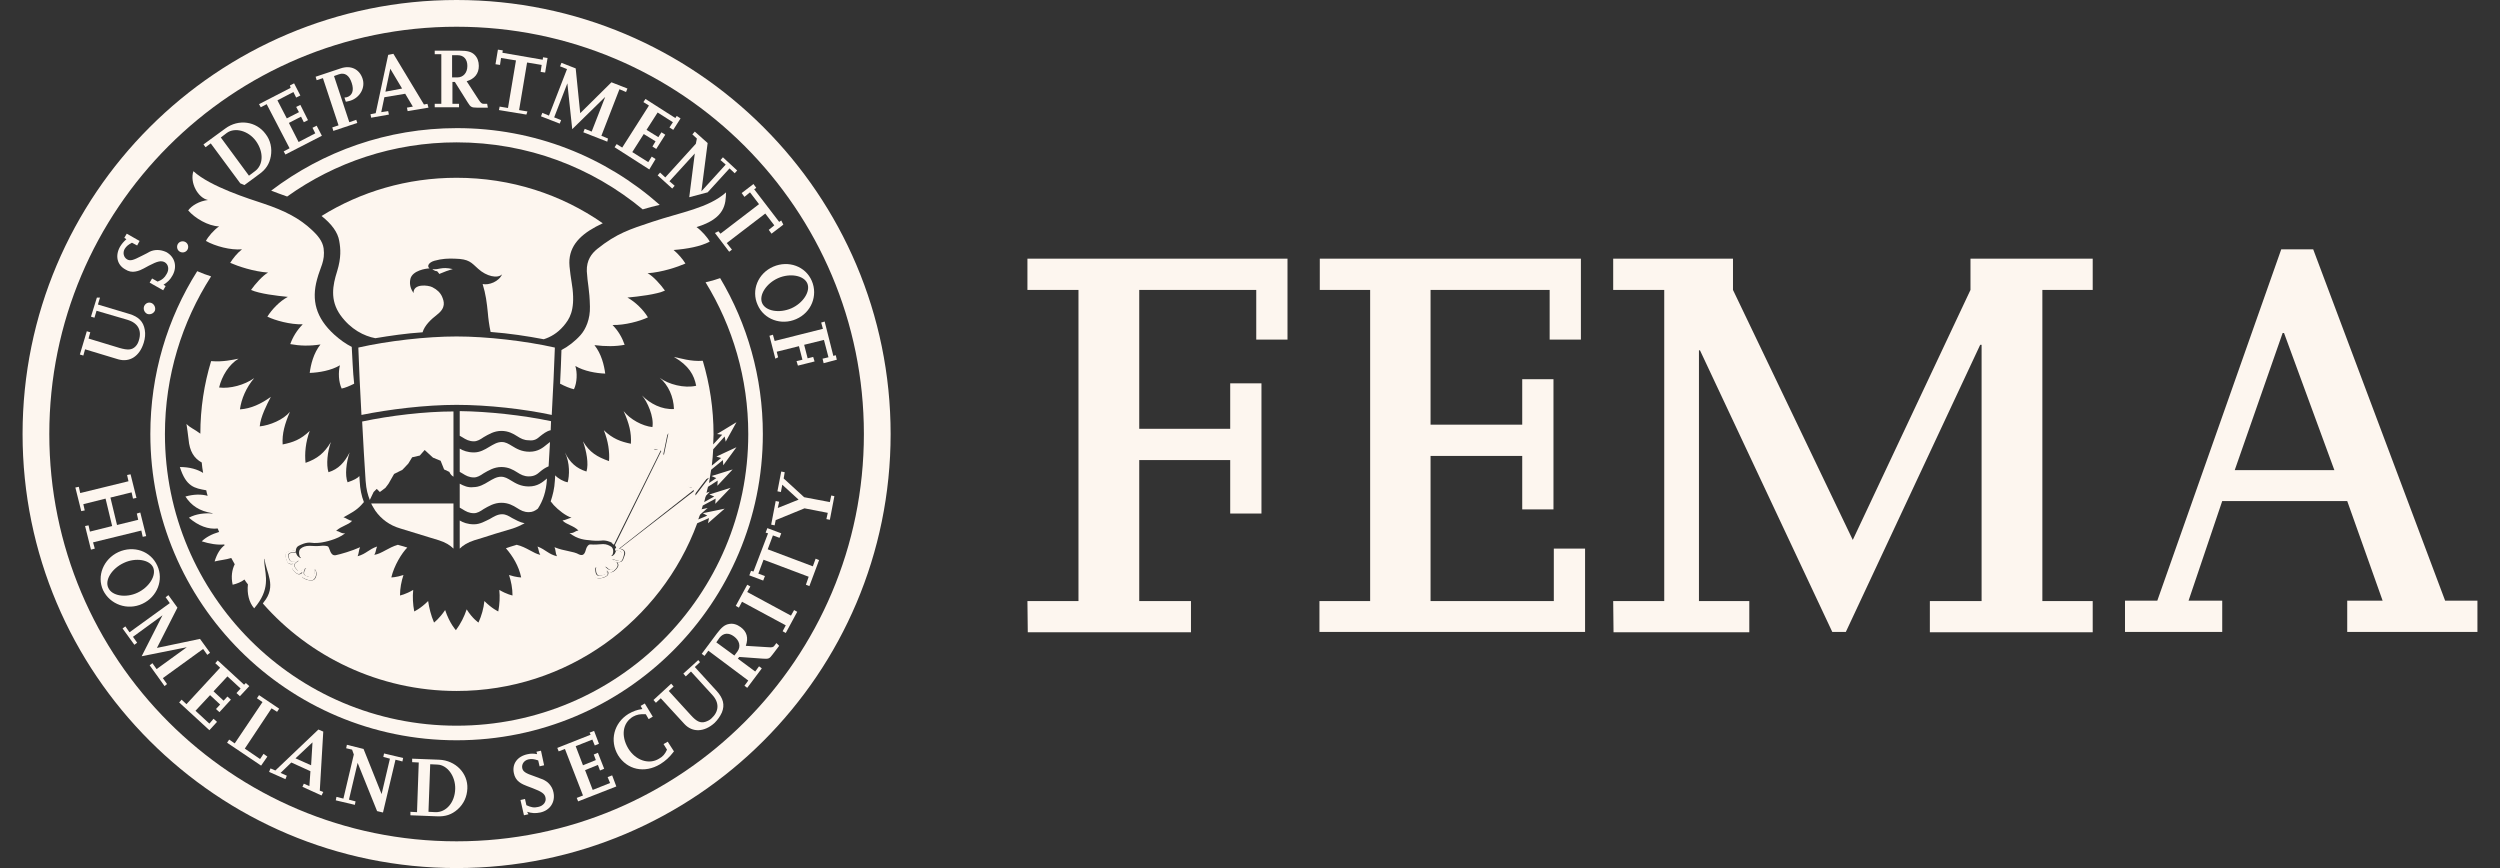<?xml version="1.0" encoding="utf-8"?>
<!-- Generator: Adobe Illustrator 28.1.0, SVG Export Plug-In . SVG Version: 6.00 Build 0)  -->
<svg version="1.1" id="Layer_1" xmlns="http://www.w3.org/2000/svg" xmlns:xlink="http://www.w3.org/1999/xlink" x="0px" y="0px"
	 viewBox="0 0 720 250" style="enable-background:new 0 0 720 250;" xml:space="preserve">
<rect x="0" y="0" width="720" height="250" fill="#333333" stroke="none"/>
<style type="text/css">
	.st0{fill:#FDF6EF;}
</style>
<g>
	<g>
		<path class="st0" d="M295.9,173.1h14.7V83.5h-14.7v-9h74.9v23.3h-9V83.5h-33.7v40h26.2v-13.1h9v37.5h-9v-15.4h-26.2v40.6H343v9
			h-47L295.9,173.1L295.9,173.1z"/>
		<path class="st0" d="M380.1,173.1h14.5V83.5h-14.5v-9h75.2v23.3h-9V83.5H412v38.8h26.4v-13.1h9v37.5h-9v-15.4H412v41.8h35.5V158h9
			v24H380v-8.9H380.1z"/>
		<path class="st0" d="M464.6,173.1h14.7V83.5h-14.7v-9h34.5v9l34.5,72l33.9-72v-9h35.2v9h-14.5v89.6h14.5v9h-46.9v-9h14.9V99.3
			h-0.4L531.6,182h-3.9l-38.1-81.1h-0.3v72.2h14.5v9h-39.1L464.6,173.1L464.6,173.1z"/>
		<path class="st0" d="M672.3,135.4h-28.7l13.8-39.5h0.4L672.3,135.4z M612,182h28v-9h-9.7l9.7-28.7h36l10.2,28.7H676v9h37.5v-9
			h-9.3l-38-101.2H657L621.3,173H612V182z"/>
	</g>
</g>
<g>
	<path class="st0" d="M207.4,80.1c-1.4,0.5-2.8,0.9-4.2,1.2C211,94,215.5,109,215.5,125c0,46.4-37.6,84-84,84s-84-37.6-84-84
		c0-16.7,4.9-32.3,13.3-45.4c-1.3-0.4-2.6-0.9-4-1.5c-8.6,13.6-13.5,29.7-13.5,46.9c0,48.7,39.5,88.2,88.2,88.2s88.2-39.5,88.2-88.2
		C219.7,108.6,215.2,93.2,207.4,80.1z"/>
	<path class="st0" d="M82.7,56.6C96.4,46.8,113.3,41,131.5,41c20.4,0,39,7.2,53.6,19.3c1.6-0.5,3.2-0.9,4.9-1.3
		c-15.6-13.8-36-22.1-58.4-22.1c-20.1,0-38.6,6.7-53.5,18c0.7,0.3,1.4,0.5,2.1,0.8C81,56,81.9,56.3,82.7,56.6z"/>
</g>
<path class="st0" d="M131.5,0c-69,0-125,56-125,125s56,125,125,125s125-56,125-125S200.5,0,131.5,0z M131.5,242.3
	c-64.8,0-117.3-52.5-117.3-117.3S66.7,7.7,131.5,7.7S248.8,60.2,248.8,125S196.3,242.3,131.5,242.3z"/>
<g>
	<path class="st0" d="M101.3,99.9c-1.8-0.9-3.3-2-5-3.5c-5.4-4.9-6.6-10-5-15.9c0.9-3.5,2.4-5.3,1.9-9c-0.3-2.1-1.8-3.8-3.3-5.2
		c-3.6-3.4-7.8-5.6-14.1-7.7c-3.9-1.3-15.2-4.8-20.1-9.3c-1.1,3.3,1.3,7.7,4.2,8.3c-2.5,0.3-4.7,1.6-5.7,3c1.9,2.2,5.7,4.5,8.9,4.6
		c-1.5,1-3.2,3-3.8,4.2c2.7,1.5,7.1,2.7,10.4,2.4c-1.4,1.1-2.6,2.6-3.4,3.9c2.3,1,6.7,2.5,10.9,2.8c-1.5,0.8-3.8,3.4-4.9,5
		c2.4,1.1,7.5,1.7,10.6,2c-2.3,1.2-4.6,3.6-5.9,5.7c2.3,1.1,6.6,2.3,10.2,2.2c-1.7,1.7-2.9,3.7-3.6,5.7c2.7,0.5,5.5,0.6,8.7,0.1
		c-2,2.5-2.8,5.8-3.1,8.2c2.7-0.1,6.2-0.7,8.7-2.2c-0.5,2-0.4,4.8,0.5,6.7c1-0.2,2.2-0.7,3.6-1.4C101.6,107,101.5,103.1,101.3,99.9z
		"/>
	<path class="st0" d="M209.1,55.4c-5,4.5-12.9,5.7-21.3,8.5c-6.3,2.1-10.2,3.3-15.8,7.8c-1.6,1.3-3.1,3.2-3,6.4
		c0.2,3.6,0.8,5.2,0.9,10.2c0.1,3.6-1.2,6.5-2.7,8.2c-1.6,1.8-3.7,3.4-5.5,4.3c-0.1,3.1-0.2,6.1-0.4,9.7c1.3,0.7,3,1.4,4,1.6
		c0.9-1.9,1-4.7,0.4-6.7c2.5,1.5,6,2.1,8.6,2.2c-0.3-2.4-1.1-5.7-3.1-8.2c3.3,0.4,6.1,0.4,8.7-0.1c-0.7-2-1.8-4-3.5-5.7
		c3.5,0.1,7.9-1.1,10.2-2.2c-1.3-2.2-3.7-4.5-5.9-5.7c3.2-0.3,8.4-0.9,10.8-2c-1.1-1.6-3.5-4.3-5-5c4.2-0.3,8.6-1.8,10.9-2.8
		c-0.8-1.3-2-2.7-3.4-3.9c3.9-0.3,7.7-1,10.4-2.4c-0.6-1.2-2.4-3.2-3.8-4.2C208.9,62.9,209,58.7,209.1,55.4z"/>
	<path class="st0" d="M173.6,64.3c-11.9-8.3-26.4-13.1-42.1-13.1c-14.3,0-27.6,4-38.9,11c2.9,2.3,4.7,4.7,5.1,7.2
		c0.4,2.2,0.6,4.8-0.6,8.7c-1.3,4.1-2.1,8.3,0.9,12.6c3,4.2,6.9,6.1,10.1,6.7l0,0c4.2-0.7,8.9-1.4,13.6-1.7l0,0
		c0.6-2,2.4-3.7,4.2-5.1c2.6-2,2-3.8,1.4-5.2c-0.5-1.1-1.4-2-2.8-2.7c-1.2-0.6-5.5-1.1-5.4,1.7c-0.7-1-1.3-2.4-0.9-4.1
		c0.6-2.4,4.5-3,5.5-3c-0.8-0.6-0.3-1.7,1.4-2.2c2.1-0.6,4.1-0.7,6-0.6c4,0.1,4.6,1.1,6.6,2.9c2.4,2.2,5.6,2.9,6.9,1.6
		c-0.9,2.1-3.8,3.2-5.6,2.8c0.9,2.9,1.2,5.3,1.5,8.3c0.1,1.4,0.4,3.7,0.8,5.5c5.3,0.4,10.6,1.2,15.3,2.1l0,0
		c1.9-0.6,3.9-1.7,5.7-3.8c1.7-2,3.3-4.4,2.6-10.7c-0.2-1.8-1.1-6.3-0.9-8.4C164.4,70,168,66.9,173.6,64.3z"/>
	<path class="st0" d="M124.5,77.5c0.7,0.6,1.2,0.6,1.4,0.6c0,0.1,0.3,0.3,0.3,0.4c0.2,0.1,0.2,0.3,0.3,0.4c0.3-0.1,1.2-0.5,2-0.8
		c0.8-0.3,1.9-0.6,1.9-0.6C127,76.7,126.5,77.8,124.5,77.5z"/>
</g>
<path class="st0" d="M129.4,135.9l-1.5-0.7l-1-2.5l-2.2-0.9l-2.4-2.2l-1.4,1.6l-2.2,0.5l-1.1,1.8l-1.7,1.8l-2.4,1.2l-1.6,2.8
	l-0.9,1.2l-1.6,1.2l-0.9-0.9l-0.9,0.9l-1.1,2.3c-0.6-1.6-1-2.9-1.2-5.5c-0.3-4.8-0.7-10.9-1-17.1c8-1.7,18.1-2.9,26.3-2.9v18.8
	C130.2,137,129.8,136.8,129.4,135.9z"/>
<path class="st0" d="M130.6,145h-23.7c0.3,0.7,0.8,1.4,1.2,2.1c1.7,2.4,4.1,4.2,7.2,5.1c4.2,1.3,6.9,2.1,8.8,2.7l2.3,0.7
	c1.9,0.6,3.2,1.4,4.2,2.4V145z"/>
<path class="st0" d="M155.6,135.8c0.6-0.5,1.4-1.1,2.4-1.5c0.1-2.2,0.3-4.6,0.4-7c-0.3,0.2-0.5,0.4-0.9,0.7c-1.1,0.9-2.5,2.1-5,2.1
	c-2.3,0-3.8-0.9-5.1-1.7c-1-0.6-1.8-1.1-2.9-1.1c-1.3,0-2.4,0.7-3.6,1.4c-1.3,0.8-2.7,1.6-4.4,1.6c-1.8,0-3.1-0.5-4.1-1.1v6.7
	c0.2,0.1,0.5,0.3,0.7,0.4c1.1,0.7,2,1.2,3.4,1.2c0.9,0,1.8-0.5,2.8-1.2c1.4-0.8,3-1.8,5.1-1.8c2,0,3.4,0.8,4.5,1.5s2,1.2,3.4,1.2
	C153.9,137.2,154.7,136.6,155.6,135.8z"/>
<path class="st0" d="M136.5,151c-1.8,0-3.1-0.5-4.1-1.1v8.1c0.9-0.9,2.3-1.8,4.2-2.4l2.3-0.7c1.9-0.6,4.6-1.5,8.8-2.7
	c1.2-0.4,2.3-0.9,3.4-1.5c-1.5-0.3-2.6-1-3.6-1.5c-1-0.6-1.8-1.1-2.9-1.1c-1.3,0-2.4,0.7-3.6,1.4C139.7,150.1,138.3,151,136.5,151z"
	/>
<path class="st0" d="M155.6,125.6c0.8-0.6,1.7-1.4,3-1.7c0-0.9,0.1-1.7,0.1-2.6c-8-1.7-18.1-2.8-26.3-2.9v7.1
	c0.2,0.1,0.5,0.3,0.7,0.4c1.1,0.7,2,1.2,3.4,1.2c0.9,0,1.8-0.5,2.8-1.2c1.4-0.8,3-1.8,5.1-1.8c2,0,3.4,0.8,4.5,1.5s2,1.2,3.4,1.2
	C153.9,127,154.7,126.4,155.6,125.6z"/>
<path class="st0" d="M132.4,139.3v6.9c0.2,0.1,0.5,0.3,0.7,0.4c1.1,0.7,2,1.2,3.4,1.2c0.9,0,1.8-0.5,2.8-1.2c1.4-0.8,3-1.8,5.1-1.8
	c2,0,3.4,0.8,4.5,1.5s2,1.2,3.4,1.2c1.1,0,1.8-0.4,2.6-1c1.5-2.3,2.4-5,2.6-8.3c0-0.1,0-0.3,0-0.4c-0.1,0.1-0.1,0.1-0.2,0.2
	c-1.1,0.9-2.5,2.1-5,2.1c-2.3,0-3.8-0.9-5.1-1.7c-1-0.6-1.8-1.1-2.9-1.1c-1.3,0-2.4,0.7-3.6,1.4c-1.3,0.8-2.7,1.6-4.4,1.6
	C134.8,140.5,133.5,139.9,132.4,139.3z"/>
<g>
	<path class="st0" d="M104.1,119.5c-0.4-6.9-0.7-13.9-0.9-19.4c8.4-1.9,19.5-3.2,28.3-3.2c8.7,0,19.9,1.3,28.3,3.2
		c-0.2,5.5-0.5,12.5-0.9,19.4c-7.9-1.7-18.4-2.9-27.4-2.9C122.5,116.6,112,117.9,104.1,119.5z"/>
	<polygon class="st0" points="109.6,104.7 110,103.2 108.6,102.6 110.1,102.5 110.2,100.9 110.9,102.3 112.3,102 111.2,103 
		112,104.4 110.7,103.6 	"/>
	<polygon class="st0" points="118.9,103.5 117.6,102.7 116.5,103.8 116.9,102.3 115.6,101.6 117.1,101.5 117.3,100 117.8,101.4 
		119.3,101.2 118.2,102.1 	"/>
	<polygon class="st0" points="125.8,103 124.6,102.1 123.4,103.1 123.9,101.7 122.6,100.9 124.1,100.9 124.4,99.4 124.9,100.8 
		126.4,100.7 125.2,101.6 	"/>
	<polygon class="st0" points="132.7,102.8 131.5,101.9 130.4,102.8 130.9,101.4 129.6,100.6 131.1,100.6 131.5,99.2 131.9,100.6 
		133.4,100.6 132.2,101.4 	"/>
	<polygon class="st0" points="152.4,103.6 151.1,104.4 151.8,103 150.7,102 152.2,102.3 152.8,100.9 153,102.5 154.5,102.6 
		153.1,103.2 153.4,104.7 	"/>
	<polygon class="st0" points="144.9,102.2 143.7,101.2 145.2,101.4 145.7,100 146,101.5 147.5,101.6 146.1,102.3 146.5,103.8 
		145.4,102.7 144.2,103.5 	"/>
	<polygon class="st0" points="137.9,101.6 136.7,100.7 138.2,100.8 138.7,99.4 139,100.9 140.5,100.9 139.2,101.7 139.6,103.1 
		138.5,102.1 137.3,103 	"/>
	<polygon class="st0" points="110.7,115.9 111,114.4 109.6,113.8 111.1,113.7 111.3,112.1 111.9,113.5 113.4,113.2 112.2,114.2 
		113,115.6 111.7,114.8 	"/>
	<polygon class="st0" points="119.6,114.8 118.4,114 117.3,115 117.7,113.6 116.3,112.9 117.8,112.8 118.1,111.3 118.6,112.7 
		120.1,112.5 118.9,113.4 	"/>
	<polygon class="st0" points="126.3,114.3 125,113.4 123.9,114.4 124.4,113 123.1,112.2 124.6,112.2 124.9,110.7 125.4,112.2 
		126.9,112 125.7,112.9 	"/>
	<polygon class="st0" points="132.9,114.2 131.8,113.2 130.6,114.2 131.1,112.8 129.9,111.9 131.4,112 131.8,110.5 132.1,112 
		133.7,111.9 132.4,112.8 	"/>
	<polygon class="st0" points="151.8,114.9 150.5,115.7 151.3,114.3 150.2,113.3 151.6,113.6 152.3,112.2 152.4,113.7 153.9,113.9 
		152.5,114.5 152.9,116 	"/>
	<polygon class="st0" points="144.6,113.5 143.4,112.5 144.9,112.8 145.4,111.3 145.7,112.8 147.2,112.9 145.8,113.6 146.2,115.1 
		145.2,114 143.9,114.8 	"/>
	<polygon class="st0" points="137.9,112.9 136.6,112 138.1,112.2 138.6,110.8 138.9,112.2 140.4,112.3 139.1,113 139.6,114.5 
		138.5,113.4 137.2,114.3 	"/>
	<polygon class="st0" points="114,109.3 114.3,107.8 112.9,107.2 114.5,107 114.7,105.5 115.2,106.9 116.7,106.7 115.6,107.7 
		116.3,109 115,108.2 	"/>
	<polygon class="st0" points="107.3,110.4 107.6,108.9 106.3,108.3 107.8,108.1 107.9,106.6 108.5,108 110,107.6 108.9,108.7 
		109.7,110 108.3,109.2 	"/>
	<polygon class="st0" points="122.9,108.4 121.7,107.5 120.6,108.6 121,107.1 119.7,106.4 121.2,106.3 121.4,104.8 122,106.3 
		123.4,106.1 122.3,107 	"/>
	<polygon class="st0" points="129.5,108.1 128.3,107.1 127.2,108.1 127.7,106.7 126.4,105.9 127.9,105.9 128.2,104.4 128.7,105.9 
		130.2,105.8 128.9,106.7 	"/>
	<polygon class="st0" points="136.2,108.2 135,107.1 133.8,108.1 134.4,106.7 133.2,105.8 134.7,105.9 135.1,104.5 135.5,105.9 
		137,105.9 135.7,106.7 	"/>
	<polygon class="st0" points="155,109.3 153.7,110 154.5,108.7 153.4,107.7 154.8,108 155.5,106.6 155.6,108.1 157.1,108.3 
		155.7,108.9 156,110.4 	"/>
	<polygon class="st0" points="147.8,107.7 146.6,106.7 148.1,107 148.7,105.6 148.9,107.1 150.4,107.2 149,107.9 149.4,109.4 
		148.4,108.3 147.1,109.1 	"/>
	<polygon class="st0" points="141.1,107 139.9,106.1 141.4,106.3 141.9,104.9 142.2,106.4 143.7,106.4 142.4,107.1 142.8,108.6 
		141.7,107.5 140.4,108.4 	"/>
</g>
<g>
	<g>
		<path class="st0" d="M224.1,80.1c3.4-1.5,7.4-0.8,8.4,1.5s-1.2,5.7-4.6,7.2c-3.5,1.5-7.4,0.8-8.4-1.5
			C218.5,85,220.7,81.6,224.1,80.1z M229.3,91.9c4.4-1.9,6.3-6.8,4.5-11s-6.7-6-11.1-4.1c-4.4,1.9-6.4,6.8-4.5,11
			C220,92,225,93.8,229.3,91.9z"/>
		<path class="st0" d="M223.3,103.3l-1.7-6.6l1-0.3l0.5,1.8l13.9-3.5l-0.5-1.8l1-0.3l2.5,9.9l0.7-0.2l0.3,1.3l-3.8,1l-0.3-1.3
			l1.7-0.4l-1.3-5l-5.7,1.4l1,3.9l1.6-0.4l0.4,1.3l-4.8,1.2l-0.4-1.3l1.7-0.4l-1-3.9l-6.4,1.6l0.4,1.6L223.3,103.3z"/>
	</g>
	<g>
		<path class="st0" d="M28.8,85.7l-0.6,2l9,2.7c2.7,0.8,4.1,2.2,4.5,4.6c0.2,1.2,0.1,2.4-0.3,3.7c-1.2,3.9-4,5.7-7.3,4.8l-9.6-2.9
			l-0.5,1.8l-1-0.3l2-6.7l1,0.3l-0.5,1.8l8.9,2.7c2.4,0.7,3.6,0.6,4.6-0.4c0.5-0.5,0.8-1.1,1-1.8c0.9-2.9-0.3-5-3.3-5.9l-8.9-2.6
			l-0.6,2l-1-0.3l1.7-5.5L28.8,85.7z"/>
		<path class="st0" d="M44.6,89.5c-0.4,0.8-1.3,1.2-2.2,0.9c-0.8-0.4-1.2-1.3-0.9-2.2c0.4-0.9,1.3-1.3,2.2-0.9
			C44.5,87.7,44.9,88.7,44.6,89.5z"/>
		<path class="st0" d="M47.7,82.4L47,83.6l-3.9-2.2l0.7-1.2l1.6,0.9c1.3-0.5,2-1.1,2.6-2.2c0.8-1.3,0.5-2.8-0.6-3.4
			c-1-0.5-2-0.3-4.5,1C40.4,77.9,40,78,39,78.2c-0.9,0.2-2,0-2.9-0.6c-2.4-1.3-3-4-1.5-6.6c0.5-0.8,1-1.4,1.8-2.1l-0.6-0.4l0.7-1.2
			l3.7,2.1l-0.7,1.3L38,69.9c-1.1,0.6-1.6,1-2.1,1.8c-0.6,1.1-0.3,2.4,0.7,3c0.9,0.5,1.7,0.3,4.2-1c1.2-0.6,2-1,2.3-1.2
			c0.6-0.3,1.4-0.5,2.2-0.5c0.9,0,1.7,0.2,2.6,0.6c2.5,1.4,3.2,4.2,1.8,6.7c-0.7,1.3-1.5,2-2.6,2.7L47.7,82.4z"/>
		<path class="st0" d="M54.2,71.1c0,0.9-0.7,1.6-1.6,1.6c-0.9,0-1.6-0.7-1.6-1.6s0.7-1.6,1.6-1.6S54.2,70.2,54.2,71.1z"/>
	</g>
	<g>
		<path class="st0" d="M92.7,39.1l-10.5,5.4l-0.5-0.9l1.7-0.9L76.8,30l-1.7,0.9L74.6,30l9.1-4.7l-0.2-0.7l1.2-0.6l1.8,3.5l-1.2,0.6
			l-0.8-1.6l-4.6,2.4l2.7,5.2l3.5-1.8l-0.8-1.5l1.2-0.6l2.2,4.4l-1.2,0.6l-0.8-1.6l-3.5,1.8l2.8,5.5l4.8-2.5L90,36.8l1.2-0.6
			L92.7,39.1z"/>
		<path class="st0" d="M102.9,35.4L96,37.7l-0.3-1l1.8-0.6L93,22.5l-1.8,0.6l-0.3-1l7.2-2.4c2.9-1,5.4,0.2,6.3,2.9
			c0.9,2.6-0.7,5.5-3.5,6.4c-0.4,0.1-0.7,0.2-1.3,0.3l-0.4-1.2c0.3,0,0.5-0.1,0.7-0.1c1.6-0.5,2.1-2,1.4-4.1c-0.7-2.2-2-3.1-3.7-2.5
			l-1.4,0.5l4.4,13.3l2-0.7L102.9,35.4z"/>
		<path class="st0" d="M111,26.4l1.4-6.6l3.4,5.7L111,26.4z M123.1,29.9l-1,0.2l-8.8-14.6l-1.5,0.3l-3.6,16.8l-1.5,0.3l0.2,1L112,33
			l-0.2-1l-2,0.3l0.9-4.3l6-1l2.2,3.7l-1.7,0.3l0.2,1l6-1L123.1,29.9z"/>
		<path class="st0" d="M130.2,15.9h1.6c1.8,0,2.8,1.2,2.8,3.1c0,2-1.2,3.3-2.9,3.3h-1.5L130.2,15.9z M140.3,29.9h-1
			c-0.5,0-0.8-0.2-1.4-1.1l-3.5-5.4c2.3-0.7,3.5-2.2,3.5-4.4c0-1.3-0.4-2.4-1.2-3.2c-0.9-0.9-2.1-1.2-4.2-1.2h-7.3v1h1.9v14.3h-1.9
			v1h7v-1h-1.9v-6.3h0.7l3.7,5.9c0.8,1.3,1.1,1.5,2.6,1.5h3.2L140.3,29.9z"/>
		<path class="st0" d="M151.6,33l-7.9-1.3l0.2-1l2.4,0.4l2.3-13.7l-4.3-0.7l-0.3,2l-1.3-0.2l0.7-4.2l1.4,0.2l-0.1,0.7l11.6,2
			l0.1-0.7l1.3,0.2l-0.7,4.2l-1.3-0.2l0.3-2l-4.2-0.7l-2.3,13.7l2.4,0.4L151.6,33z"/>
		<path class="st0" d="M174.9,40.8l-6.9-2.7l0.4-1l2,0.8l3.9-10l-9.5,9.3L163.4,24l-3.8,9.8l2,0.8l-0.4,1l-5.4-2.1l0.4-1l1.9,0.8
			l5.2-13.4l-2-0.8l0.4-1l4.1,1.6l1.3,12.9l9-8.9l4.6,1.8l-0.4,1l-1.9-0.8l-5.2,13.4l1.9,0.8L174.9,40.8z"/>
		<path class="st0" d="M187,48.8l-10-6.4l0.6-0.9l1.6,1l7.7-12.1l-1.6-1l0.6-0.9l8.6,5.5l0.4-0.6l1.1,0.7l-2.1,3.3l-1.1-0.7l1-1.5
			l-4.4-2.8l-3.2,5l3.4,2.1l0.9-1.4l1.1,0.7l-2.6,4.1l-1.1-0.7l0.9-1.5l-3.4-2.1l-3.3,5.2l4.6,2.9l1-1.6l1.1,0.7L187,48.8z"/>
		<path class="st0" d="M76.5,38.6c-2.7-3.7-7.8-4.4-11.6-1.6l-6.3,4.6l0.6,0.8l1.5-1.1l8.5,11.5c0.4,0.2,0.8,0.3,1.2,0.5l4.2-3.1
			c2-1.4,3-3,3.4-5.2C78.4,42.7,77.9,40.4,76.5,38.6z M73.3,49.4l-1.6,1.2l-8.1-11l1.7-1.3c2.3-1.7,6.2-0.7,8.4,2.3
			C76,43.8,75.9,47.6,73.3,49.4z"/>
		<path class="st0" d="M208.2,45.3l-0.7,0.8l1.5,1.3l-7,7.7l1.8-13.9l-3.7-3.3l-0.7,0.8l1.3,1.2l-0.3,1.5l-8.8,9.7l-1.5-1.4
			l-0.7,0.8l4.2,3.8l0.7-0.8l-1.5-1.3l7.3-8l-1.6,12.6c1.5-0.4,3.1-0.8,4.9-1.3c0.1,0,0.3-0.1,0.4-0.1l6.3-6.9l1.5,1.4l0.7-0.8
			L208.2,45.3z"/>
		<path class="st0" d="M225,63.5l-0.6,0.4l-7.2-9.4l0.6-0.4L217,53l-3.4,2.6l0.8,1.1l1.6-1.3l2.6,3.4l-11.1,8.5l-0.6-0.7
			c-0.3,0.2-0.6,0.3-1,0.5l4.1,5.4l0.8-0.6l-1.5-1.9l11.1-8.5l2.6,3.4l-1.6,1.3l0.8,1.1l3.4-2.6L225,63.5z"/>
	</g>
	<g>
		<path class="st0" d="M152.2,234.5l-1.3,0.3l-1-4.4l1.3-0.3l0.4,1.8c1.3,0.6,2.2,0.8,3.4,0.5c1.5-0.3,2.4-1.5,2.1-2.7
			c-0.2-1.1-1.1-1.7-3.7-2.7c-2.7-1-3.1-1.2-3.9-1.8c-0.8-0.6-1.3-1.5-1.5-2.5c-0.6-2.7,1-4.9,4-5.5c0.9-0.2,1.7-0.2,2.7,0l-0.2-0.7
			l1.3-0.3l0.9,4.2l-1.3,0.3L155,219c-1.2-0.4-1.9-0.5-2.8-0.3c-1.3,0.3-2,1.4-1.8,2.5c0.2,1,0.9,1.5,3.6,2.4
			c1.3,0.5,2.1,0.8,2.4,0.9c0.6,0.3,1.3,0.7,1.8,1.3c0.6,0.7,1,1.4,1.2,2.4c0.6,2.8-1,5.2-3.8,5.8c-1.4,0.3-2.5,0.2-3.8-0.2
			L152.2,234.5z"/>
		<path class="st0" d="M177.5,226.5l-11,4.3l-0.4-1l1.8-0.7l-5.2-13.4l-1.8,0.7l-0.4-1l9.6-3.8l-0.3-0.6l1.3-0.5l1.4,3.7l-1.2,0.5
			l-0.7-1.7l-4.8,1.9l2.1,5.5l3.7-1.5l-0.6-1.6l1.2-0.5l1.8,4.6l-1.2,0.5l-0.6-1.6l-3.7,1.5l2.2,5.7l5-2l-0.7-1.7l1.3-0.5
			L177.5,226.5z"/>
		<path class="st0" d="M194.1,216.4c-1.4,1.8-2.4,2.7-4,3.7c-4.5,2.7-9.5,1.6-12.1-2.6c-2.5-4.2-1.2-9.3,3-11.9
			c1.4-0.8,2.5-1.2,4-1.4l-0.5-0.9l1.2-0.7l2.3,3.8l-1.2,0.7l-0.8-1.4c-1.7-0.1-2.6,0.1-3.7,0.7c-3,1.8-3.5,5.5-1.4,9.1
			c2.1,3.5,6,4.8,8.9,3c1.1-0.6,1.7-1.3,2.3-2.6l-1-1.6l1.2-0.7L194.1,216.4z"/>
		<path class="st0" d="M201.6,190.7l-1.5,1.4l6.3,6.9c1.9,2.1,2.4,4,1.5,6.2c-0.5,1.1-1.2,2.1-2.1,3c-3,2.7-6.4,2.8-8.7,0.3
			l-6.8-7.4l-1.4,1.3l-0.7-0.8l5.1-4.7l0.7,0.8l-1.4,1.3l6.3,6.9c1.7,1.9,2.8,2.4,4.2,2c0.6-0.2,1.3-0.5,1.8-1
			c2.2-2,2.3-4.5,0.3-6.7l-6.2-6.8l-1.5,1.4l-0.7-0.8l4.3-3.9L201.6,190.7z"/>
		<path class="st0" d="M229.6,176.2l-3.3,6.1l-0.9-0.5l0.9-1.7l-12.6-6.8l-0.9,1.7l-0.9-0.5l3.3-6.1l0.9,0.5l-0.9,1.6l12.6,6.8
			l0.9-1.6L229.6,176.2z"/>
		<path class="st0" d="M235.9,161.3l-2.8,7.5l-1-0.4l0.8-2.3l-13-4.9l-1.5,4l1.9,0.7l-0.5,1.3l-4-1.5l0.5-1.3l0.7,0.2l4.2-11
			l-0.7-0.2l0.5-1.3l4,1.5l-0.5,1.3l-1.9-0.7l-1.5,4l13,4.9l0.8-2.2L235.9,161.3z"/>
		<path class="st0" d="M240.3,142.9l-1.3,6.8l-1-0.2l0.4-1.8l-6.7-1.3l-8.3,3.4l-0.3,1.5l-1-0.2l1.3-6.8l1,0.2l-0.4,1.8l6-2.4
			l-4.7-4.3l-0.4,2.1l-1-0.2l1.1-5.7l1,0.2l-0.3,1.8l5.9,5.4l7.4,1.4l0.4-1.9L240.3,142.9z"/>
		<path class="st0" d="M223.6,185.2L223,186c-0.3,0.4-0.7,0.5-1.7,0.4l-6.5-0.4c0.8-2.3,0.3-4.1-1.5-5.4c-1.1-0.8-2.2-1.1-3.3-0.9
			c-1.3,0.2-2.2,1-3.5,2.7l-4.4,5.9l0.8,0.6l1.1-1.5l11.5,8.6l-1.1,1.5l0.8,0.6l4.2-5.6l-0.8-0.6l-1.1,1.5l-5-3.7l0.4-0.5l6.9,0.5
			c1.6,0.1,1.8,0,2.7-1.2l1.9-2.5L223.6,185.2z M206.3,185l0.9-1.3c1.1-1.4,2.6-1.6,4.2-0.4c1.6,1.2,2,2.9,1,4.3l-0.9,1.2L206.3,185
			z"/>
	</g>
	<g>
		<path class="st0" d="M26.2,158.3l-1.7-6.8l1-0.2l0.4,1.8l6.4-1.6l-1.9-7.9l-6.4,1.6l0.4,1.8l-1,0.2l-1.7-6.8l1-0.2l0.4,1.8
			l13.9-3.4l-0.4-1.8l1-0.2l1.7,6.8l-1,0.2l-0.4-1.8l-6.1,1.5l1.9,7.9l6.1-1.5l-0.4-1.8l1-0.3l1.7,6.8l-1,0.2l-0.4-1.8l-13.9,3.4
			l0.5,1.8L26.2,158.3z"/>
		<path class="st0" d="M35.7,162.1c3.4-1.6,7.4-0.9,8.4,1.3c1,2.3-1.1,5.7-4.5,7.3s-7.4,0.9-8.4-1.4
			C30.1,167.1,32.2,163.7,35.7,162.1z M41,173.9c4.3-2,6.2-6.9,4.3-11c-1.9-4.2-6.8-5.9-11.2-3.9c-4.3,2-6.3,6.9-4.4,11
			C31.7,174.1,36.7,175.9,41,173.9z"/>
		<path class="st0" d="M47.4,197.6l-4.3-6l0.8-0.6l1.2,1.7l8.7-6.3l-13,2.6l6-11.8l-8.5,6.2l1.2,1.7l-0.8,0.6l-3.4-4.7l0.8-0.6
			l1.2,1.7l11.6-8.4l-1.2-1.7l0.8-0.6l2.6,3.6l-5.9,11.6l12.4-2.6l2.9,4l-0.8,0.6l-1.2-1.7l-11.6,8.4l1.2,1.7L47.4,197.6z"/>
		<path class="st0" d="M60.3,210.3l-8.7-8l0.7-0.8l1.4,1.3l9.7-10.5L62,191l0.7-0.8l7.6,7l0.5-0.5l1,0.9l-2.7,2.9l-1-0.9l1.2-1.3
			l-3.8-3.5l-4,4.3l2.9,2.7l1.1-1.2l1,0.9l-3.3,3.6l-1-0.9l1.2-1.3l-2.9-2.7l-4.2,4.5l4,3.7l1.2-1.4l1,0.9L60.3,210.3z"/>
		<path class="st0" d="M75.2,220.5l-9.8-6.6L66,213l1.6,1.1l8-11.9l-1.6-1.1l0.6-0.9l5.8,3.9l-0.6,0.9l-1.6-1l-7.7,11.6l4.4,3l1-1.5
			l1.1,0.8L75.2,220.5z"/>
		<path class="st0" d="M85.1,218.4l4.9-4.6l-0.4,6.6L85.1,218.4z M93.1,228.1l-1-0.4l1-17l-1.4-0.6l-12.4,11.8l-1.4-0.6l-0.4,1
			l4.7,2.1l0.4-1l-1.8-0.8l3.1-3l5.5,2.5l-0.3,4.3l-1.6-0.7l-0.4,0.9l5.5,2.5L93.1,228.1z"/>
		<path class="st0" d="M110.3,234l-1.7-0.4l-5.6-13.9l-2.5,10.6l1.9,0.5l-0.2,1l-5.5-1.3l0.2-1l2,0.5l3-12.7l-0.5-1.4l-1.7-0.4
			l0.2-1l4.8,1.2l5.2,13l2.4-10.2l-1.9-0.5l0.2-1l5.5,1.3l-0.2,1l-2-0.5L110.3,234z"/>
		<path class="st0" d="M126.5,218.8l-7.8-0.3v1l1.9,0.1l-0.5,14.3l0,0l-1.9-0.1v1l7.7,0.3l0,0l0,0c2.4,0.1,4.2-0.5,5.9-2
			c1.8-1.6,2.7-3.7,2.8-6C134.8,222.7,131.2,219,126.5,218.8z M131.1,227.2c-0.1,3.9-2.6,6.8-5.7,6.7l-2-0.1l0.5-13.7l2.1,0.1
			C128.8,220.3,131.2,223.5,131.1,227.2z"/>
	</g>
</g>
<g>
	<g>
		<g>
			<g>
				<g>
					<path class="st0" d="M211,135.2l-6.1,1.9l1.4,0.6l-2.1,1.4c0.2-1.2,0.4-2.5,0.6-3.8l3.4-2.8l0.1,1.5l3.8-5.2l-5.8,2.7l1.4,0.4
						l-2.7,2.2c0.2-1.5,0.3-3.1,0.4-4.7l3.3-3.7l0.3,1.5l3.1-5.6l-5.6,3.4l1.5,0.2l-2.6,2.8c0-1,0.1-2,0.1-2.9
						c0-7.4-1.1-14.5-3.1-21.2c-3.3,0.3-6.7-0.8-8.3-1.1c4.3,2.5,5.8,5.2,6.4,8.3c-3.4,0.8-8-0.4-10.5-2.3c2.5,2.1,4,5.5,4.1,9
						c-3.5,0.2-6.8-1.5-9.2-3.9c1.5,1.7,3.5,6.1,3,9.1c-2.9-0.3-6.4-2.2-8.3-4.6c1.6,3.5,2.3,6.3,2.1,9.4c-2.9-0.6-5.2-1.4-7.8-3.9
						c1.3,3.2,1.7,6.3,1.5,8.9c-3.4-1.2-5.6-2.5-7.5-5.7c1,2.8,1.7,6.5,1,8.7c-2.9-0.9-4.8-2.6-6.2-5.5c1.5,3.1,1.3,6.7,0.8,8.6
						c-1.2-0.2-2.8-1.1-3.6-2c0,0.6-0.1,1.1-0.1,1.6c-0.1,2.1-0.6,4.1-1.2,5.9c0.2,0.3,0.8,0.9,0.8,1c1.5,1.6,3.6,3.2,5.2,3.7
						c-0.7,0.1-1.7,0.7-2.6,0.8c1.1,1.2,3.3,1.5,4.6,2.9c-1.1,0.1-1.3,0.9-2.6,0.7c2.4,1.9,4.7,2,5.9,2.1c0.5,0.1,2.1,0.2,3.2,0.1
						c1.3-0.2,2.6,0.3,3.3,0.7l13.4-27.1l-1.5,0.3l4.2-4.8l-1.3,6.3l-0.7-1.3L177.1,157c0.2,0.3,0.4,0.7,0.4,1.1h0.1l0.5-0.4l0,0
						l21.6-17.1l-1.4-0.4l5.9-2.6l-3.9,5.1l-0.1-1.5L178.5,158c0.6,0.1,1.1,0.3,1.3,0.6c0.4,0.6,0.3,0.9-0.1,1.9
						c-0.3,1-0.6,1.3-1.2,1.4c-0.2,0-0.5,0.1-0.9-0.1c0.2,0.1,0.3,0.2,0.4,0.5c0.1,0.3,0.3,0.7-0.5,1.6c-0.7,0.8-1.4,1.1-1.9,0.8
						c-0.3-0.2-0.4-0.4-0.6-0.5c0.1,0.2,0.2,0.5,0.2,0.7c0.1,0.8-0.5,1.1-1.2,1.4c-1.5,0.5-2.2,0.3-2.5-0.2
						c-0.7-1.1-0.3-2.5,0.2-2.8c-0.1,0.4-0.1,0.9,0,1.4c0.1,0.4,0.3,1.1,1.1,1.1c0.4,0,1.2-0.2,1.7-0.5c0.3-0.2,0.3-0.8,0.2-1.3
						c-0.1-0.2-0.2-0.6-0.5-0.8c0.5,0.1,0.8,0.4,1.1,0.7c0.4,0.3,0.9,0.4,1.3,0c0.4-0.4,0.7-0.8,0.8-1.1c0.4-0.8-0.6-1.4-1.2-1.7
						c1,0,1.2,0.4,2,0.3c0.8-0.1,1.1-1.4,1.1-1.9c0-0.3-0.4-0.6-0.8-0.8c-0.3-0.1-0.8-0.1-1.1-0.1c0,0.1,0,0.2-0.1,0.3
						c-0.1,0.4-0.3,0.8-0.9,1.2c-0.4,0.1-0.6,0.1-0.2-0.1c0.4-0.3,0.7-1.8-0.1-2.5c-0.6-0.4-1.4-0.8-2.4-0.8
						c-1.1,0.1-2.8,0.2-3.6,0.1c-0.7-0.1-1.2,0.9-1.3,1.3c-0.3,1-0.6,2.2-2,1.6c-1.7-1-4.2-0.9-7.1-2.1c0.4,0.9,0.2,1.6,0.7,2.6
						c-2.5-0.6-3.2-1.9-5.6-2.8c0.4,0.9,0.3,1.6,0.8,2.4c-2-0.4-3.9-2.2-6.8-2.9c-0.1,0-0.2,0.1-0.3,0.1c-1,0.3-2,0.6-2.8,0.9
						c2,2.3,3.7,5.1,4.4,8.4c0,0-1.4,0-3.5-0.7c0.6,1.8,1,3.8,1,5.9c0,0-1.6-0.3-3.8-1.6c0.2,2,0.1,4.1-0.3,6.2c0,0-1.8-0.8-4-3
						c-0.2,2.1-0.8,4.2-1.7,6.2c0,0-1.7-1.1-3.4-3.8c-0.7,2.1-1.7,4.1-3.1,6c0,0-1.8-1.9-3.1-5.8c-1.7,2.5-3.2,3.6-3.2,3.6
						c-0.9-2.1-1.4-4.2-1.7-6.2c-2.2,2.2-4,3-4,3c-0.4-2.1-0.5-4.2-0.3-6.2c-2.2,1.3-3.8,1.6-3.8,1.6c0-2.1,0.4-4.1,1-5.9
						c-2.1,0.7-3.5,0.7-3.5,0.7c0.8-3.4,3-7,4.6-8.6l0,0c-0.7-0.2-1.5-0.5-2.4-0.7c-0.1,0-0.2-0.1-0.3-0.1c-2.8,0.8-4.7,2.6-6.8,2.9
						c0.5-0.8,0.4-1.5,0.8-2.4c-2.4,0.8-3.1,2.1-5.6,2.8c0.4-1,0.3-1.7,0.7-2.6c-2.4,1.1-5.6,2-7,2.3c-1.6,0.3-1.7-2-2.2-2.5
						c-0.2-0.2-1.5-0.3-2-0.2c-0.8,0.1-2.3,0.1-3.4,0c-1.1,0-1.9,0.3-2.5,0.8c-0.8,0.6-0.4,2.3-0.1,2.5c0.4,0.3,0.1,0.3-0.2,0.1
						c-0.7-0.4-0.8-0.8-1-1.2c0,0,0-0.1,0-0.2c-0.3,0-0.9-0.1-1.3,0c-0.5,0.1-0.9,0.4-0.9,0.7c0,0.4,0.2,1.7,1,1.9
						c0.8,0.1,1-0.2,2-0.3c-0.6,0.3-1.6,0.9-1.2,1.7c0.1,0.3,0.4,0.6,0.8,1.1c0.3,0.4,0.9,0.3,1.3,0s0.7-0.6,1.2-0.7
						c-0.3,0.2-0.4,0.6-0.5,0.8c-0.2,0.5-0.2,1,0.1,1.3c0.5,0.3,1.2,0.5,1.7,0.6c0.8,0.1,1-0.6,1.1-1c0.1-0.5,0.1-1,0-1.4
						c0.5,0.3,0.9,1.7,0.1,2.8c-0.4,0.5-1.1,0.7-2.5,0.2c-0.8-0.3-1.4-0.6-1.2-1.4c0-0.2,0.1-0.5,0.2-0.7c-0.2,0.2-0.3,0.4-0.6,0.5
						c-0.6,0.3-1.2,0-1.9-0.8c-0.8-0.9-0.6-1.4-0.5-1.6c0.1-0.3,0.2-0.4,0.4-0.5c-0.4,0.1-0.7,0.1-0.9,0.1c-0.6-0.1-0.9-0.4-1.2-1.4
						c-0.3-1-0.4-1.3,0-1.9c0.3-0.4,1.9-0.7,2.7-0.5c0-0.6,0.2-1.2,0.8-1.5c0.6-0.3,2.1-1.1,3.6-0.9c1,0.2,2.7,0,3.2-0.1
						s4.2-0.7,6.6-2.6c-1.3,0.1-1.5-0.6-2.6-0.7c1.4-1.4,3.6-1.7,4.6-2.9c-1-0.1-1.8-0.9-2.5-1c2.1-1.2,3.6-1.9,5.1-3.5
						c0,0,0.6-0.7,0.8-0.9c-0.7-1.8-1.1-3.8-1.2-5.9c0-0.5-0.1-1-0.1-1.6c-0.5,0.6-1.6,1.2-3.4,1.8c-0.8-2-0.4-5.7,0.6-8.6
						c-1.5,2.9-3.2,4.8-6.1,5.7c-0.7-2.2-0.3-5.9,0.7-8.7c-1.9,3.2-3.9,4.8-7.3,6c-0.3-2.6,0-6,1.2-9.2c-2.6,2.5-4.8,3.3-7.8,3.9
						c-0.2-3.1,0.6-5.9,2.1-9.4c-1.9,2.3-5.8,3.9-8.7,4.2c0.2-2.7,2.1-6.4,3.2-8.5c-2.8,2-5.7,3.4-8.9,3.6c0.4-3,1.8-6.3,4.1-9
						c-2.8,2-7,3.1-10.1,2.7c0.8-3.3,2.8-6.6,5.6-8.3c-1.6,0.3-4.5,1-7.9,0.7c-2,6.6-3.1,13.6-3.1,20.9c-1.7-1.3-2.8-1.6-4-2.8
						c0.2,1.6,0.4,2.4,0.6,4.4c0.3,3.5,1.6,5.5,3.8,6.7c0.1,1,0.2,2,0.4,3c-1.6-1-3.8-1.7-6.7-1.7c1.8,5.7,4.2,6.1,7.6,6.7
						c0.1,0.5,0.2,1,0.4,1.6c-1.8-0.5-3.9-0.5-6.4,0.2c1.7,2.6,4,4.2,7.8,4.8c0,0,0,0,0,0.1c-2.3-0.2-4.8,0.1-6.8,1.2
						c2.8,2.4,5.6,3.4,8.3,3.1c0.1,0.3,0.3,0.7,0.4,1c-2.1,0.6-3.9,1.6-5,2.7c2.2,0.7,4.5,1.1,6.5,0.9c0,0.1,0,0.1,0.1,0.2
						c-1.2,0.9-2.2,2.4-2.9,4.7c1.6-0.4,3.2-0.5,4.8-1c0.3,0.6,0.7,1.2,1,1.8c-0.8,1.6-1.1,3.6-0.6,5.9c1.3-0.3,2.5-0.8,3.4-1.5
						c0.3,0.5,0.6,0.9,1,1.4c-0.3,2.6,0.3,5.2,1.8,6.9c0.6-0.7,1.1-1.4,1.5-2c3.3-5.1,1.3-8.8,1.4-12.1c0-0.1,0.1-0.1,0.1-0.2
						c0.3,3.9,3.7,7.8-0.3,12.6c-0.1,0.1-0.1,0.2-0.2,0.3C89,189,109.1,199,131.5,199c31.8,0,58.9-20.1,69.3-48.3l3.4-1.5l-0.3,1.5
						l4.8-4.2l-6.3,1.3l1.3,0.7l-2.6,1.1c0.5-1.3,0.9-2.6,1.3-4l3.7-2l-0.1,1.5l4.4-4.6l-6.1,1.9l1.4,0.6l-2.9,1.6
						c0.4-1.4,0.7-2.9,1.1-4.4l2.8-1.8l-0.1,1.5L211,135.2z"/>
				</g>
				<path class="st0" d="M177.2,158.6c0.3,0,0.7,0,1.1,0.1c0.5,0.1,0.8,0.4,0.8,0.8c0,0.4-0.2,1.7-1.1,1.9c-0.8,0.1-1-0.3-2-0.3
					c0.6,0.3,1.6,0.9,1.2,1.7c-0.1,0.3-0.4,0.6-0.8,1.1c-0.3,0.3-0.9,0.3-1.3,0c-0.4-0.3-0.7-0.6-1.1-0.7c0.3,0.3,0.4,0.6,0.5,0.8
					c0.2,0.5,0.2,1-0.2,1.3c-0.5,0.3-1.3,0.5-1.7,0.5c-0.8,0.1-1-0.6-1.1-1.1s-0.1-1,0-1.4c-0.5,0.2-0.9,1.7-0.2,2.8
					c0.3,0.5,1.1,0.7,2.5,0.2c0.8-0.3,1.4-0.6,1.2-1.4c0-0.2-0.1-0.5-0.2-0.7c0.1,0.2,0.2,0.4,0.6,0.5c0.5,0.3,1.2,0,1.9-0.8
					c0.8-0.9,0.6-1.4,0.5-1.6c-0.1-0.3-0.2-0.4-0.4-0.5c0.4,0.2,0.7,0.1,0.9,0.1c0.6-0.1,0.9-0.4,1.2-1.4s0.4-1.3,0.1-1.9
					c-0.2-0.2-0.7-0.5-1.3-0.6l21.5-16.9l0.1,1.5l3.9-5.1l-5.9,2.6l1.4,0.4l-21.6,17.1l0,0l-0.5,0.4h-0.1"/>
			</g>
			<polyline class="st0" points="176.8,156.9 190.3,129.7 191,131 192.3,124.7 188.1,129.5 189.5,129.3 176.2,156.4 			"/>
		</g>
		<g>
			<path class="st0" d="M173.5,159.9c0.4,0.7,0.4,1.9,0.2,2.5c1.4-0.2,1.7-1.6,1.8-2.3C175,159.6,174,159.5,173.5,159.9z"/>
			<path class="st0" d="M173.2,160c-0.8-0.1-1.1-0.5-1.3-0.9s-0.6-0.7-0.6,0c0,0.6,0,0.9,0.3,1C172,160.3,172.6,160.4,173.2,160z"/>
			<path class="st0" d="M173.3,162.6c-0.3-0.4-0.4-0.8-0.5-1.3c-0.2,0.3-0.5,1.4-0.6,2.1c0,0.2,0,0.2,0.4,0.3c0.5,0,1-0.1,1.4-0.4
				C173.8,163.1,173.5,162.9,173.3,162.6z"/>
			<g>
				<path class="st0" d="M189.7,134.1l1.5-0.1l-8.4,12.7c-1,2-1.9,3.9-2.8,5.6l0.1-0.1l11.7-17.8l0.5,1.4l2.1-6.1L189.7,134.1z"/>
				<path class="st0" d="M186.5,145.3l15.3-19.3l0.4,1.4l2.6-5.9l-5.1,3.9l1.5,0.1L187.3,143c-1.1,1.6-2.2,3.4-3.3,5l0,0
					C184.8,147.1,185.7,146.2,186.5,145.3z"/>
				<path class="st0" d="M184.7,151c1.3-1,2.6-2.1,3.9-3.1l12.7-11.8l0.2,1.5l3.4-5.4l-5.6,3l1.5,0.3l-12.7,11.8
					C186.9,148.6,185.7,149.9,184.7,151z"/>
				<path class="st0" d="M198.8,148.2l-17.9,9c-0.3,0.3-0.6,0.4-0.7,0.6c0.1,0.1,0.2,0.2,0.3,0.3c0,0.1,0.1,0.1,0.1,0.2l18.6-9.3
					l-0.2,1.5l4.8-4.2l-6.3,1.3L198.8,148.2z"/>
				<path class="st0" d="M171.8,167.2c-0.3-0.1-0.5-0.2-0.7-0.4l-3.2,6.6l0,0l-1.2,0.4l-3.8,7.3l1.8-0.6l0.7,1.8l3.6-7.4l-0.4-1.2
					L171.8,167.2z"/>
				<path class="st0" d="M184.2,154.6c1.2-0.6,2.6-1.3,4.1-2l11.9-7.8l-0.1,1.5l4.3-4.7l-6.1,2l1.4,0.5l-12.9,8.5
					C185.9,153.3,185,154,184.2,154.6z"/>
				<path class="st0" d="M170.3,165.4c-0.1-0.4-0.1-0.7-0.1-1.1l-4.2,4.6l-1.2,0.1l-0.1,0.1l0,0l-5.9,5.9h0.3l0,0h0.1l1.5-0.1
					l0.3,1.4l4.9-6.4l0.9-0.2L170.3,165.4z"/>
				<path class="st0" d="M178.1,156.2c0.5-0.4,1.3-1,2.2-1.7l20.9-22.8l0.3,1.5l3-5.7l-5.4,3.5l1.5,0.2L178.7,155
					C178.5,155.4,178.3,155.8,178.1,156.2z"/>
				<path class="st0" d="M159.4,171.8l7.8-5.5c0.9-1,1.9-2,2.2-2.4l-9.7,6.4l0,0l-1.2-0.3l-0.7,0.4l-6.2,3.9l1.8,0.4l0.2,1.3l5-4.3
					L159.4,171.8z"/>
				<path class="st0" d="M153,172.5l3.1-1.9l2.9-2l1,0.2c0,0,7.1-4.4,8.8-5.5c0.1-0.1,0.1-0.1,0.1-0.1l0,0c0,0,0,0,0.1,0l-9.3,4.6
					l-1.2-0.4l-7.4,3.5l1.7,0.6L153,172.5z"/>
			</g>
		</g>
	</g>
	<g>
		<path class="st0" d="M85.1,158.6c-0.8-0.2-2.4,0.1-2.7,0.5c-0.4,0.6-0.3,0.9,0,1.9s0.5,1.3,1.2,1.4c0.2,0,0.5,0.1,0.9-0.1
			c-0.2,0.1-0.3,0.2-0.4,0.5s-0.3,0.7,0.5,1.6c0.7,0.8,1.3,1.1,1.9,0.8c0.3-0.2,0.4-0.4,0.6-0.5c-0.1,0.2-0.2,0.5-0.2,0.7
			c-0.2,0.8,0.4,1.1,1.2,1.4c1.4,0.6,2.1,0.4,2.5-0.2c0.8-1.1,0.4-2.5-0.1-2.8c0.1,0.4,0.1,0.9,0,1.4c-0.1,0.4-0.3,1.1-1.1,1
			c-0.4,0-1.2-0.3-1.7-0.6c-0.3-0.2-0.3-0.8-0.1-1.3c0.1-0.2,0.2-0.6,0.5-0.8c-0.5,0.1-0.8,0.4-1.2,0.7c-0.4,0.3-0.9,0.4-1.3,0
			s-0.7-0.8-0.8-1.1c-0.3-0.8,0.7-1.3,1.2-1.7c-1,0-1.2,0.4-2,0.3c-0.8-0.1-1-1.4-1-1.9c0-0.3,0.4-0.6,0.9-0.7c0.4-0.1,1-0.1,1.3,0"
			/>
		<path class="st0" d="M66.7,150.2C66.9,150.2,66.8,150.2,66.7,150.2c-2.3-1.3-3.9-1.7-7-1.3C62.6,149.1,64.6,149.4,66.7,150.2z"/>
		<path class="st0" d="M68.1,165.9c0.3-2.1,1.7-4.7,3.8-6.4c1.5-1.2,2.3-1.7,1.1-0.4C71.1,161,69,164.2,68.1,165.9z"/>
		<path class="st0" d="M72.6,171.7c-0.8-2-0.1-5.2,0.8-7.4c0.6-1.5,2.1-3.7,2.6-3.9C74.3,163,72.5,169.8,72.6,171.7z"/>
		<path class="st0" d="M65.9,143.6c-0.2-0.8-0.9-1.3-1.7-1.1c-0.8,0.2-1.3,0.9-1.1,1.7s0.9,1.3,1.7,1.1S66.1,144.4,65.9,143.6z"/>
		<path class="st0" d="M78.2,145.5c0-2.1-0.3-4.3,0-6.7c-4.2,3.1-5.6,8.4-3.9,12.2c-0.2,0-0.4,0-0.5,0c-0.8,0.2-1.3,0.9-1.1,1.7
			c0.2,0.8,0.9,1.3,1.7,1.1c0.8-0.2,1.3-0.9,1.1-1.7c-0.1-0.4-0.3-0.7-0.6-0.9c-0.7-3.3-0.1-7.5,1.6-9.2c-0.5,2.1-1.5,6.4-0.9,10.4
			c0.7-0.8,1.2-1.5,1.6-2.3c0.1,0.6,0.2,1.3,0.5,2c0.1-3.2,1.2-6.4,4.5-8.6c-2.4,3.1-3.8,6.7-4.1,9.4c1.8-2.2,5.8-2.9,6.1-11.7
			C82,141.9,79.6,143.4,78.2,145.5z"/>
		<path class="st0" d="M80.9,154.6c-0.2-0.8-1-1.4-1.8-1.2s-1.4,1-1.2,1.8c0.2,0.8,1,1.4,1.8,1.2C80.6,156.2,81.1,155.4,80.9,154.6z
			"/>
		<path class="st0" d="M80.4,159.2c-0.2-0.8-1-1.4-1.8-1.2s-1.4,1-1.2,1.8c0.2,0.8,1,1.4,1.8,1.2C80.1,160.8,80.6,160,80.4,159.2z"
			/>
		<path class="st0" d="M71.6,136.7c-3.1,2.6-4,5.8-3.6,8.7c-0.1,0-0.2,0-0.4,0c-0.6,0.1-1.1,0.8-0.9,1.4c0.1,0.6,0.8,1.1,1.4,0.9
			c0.1,0,0.3-0.1,0.4-0.2c0.3,0.8,0.7,1.6,1.1,2.2c-0.3-1-0.5-2-0.6-3.1c0-0.1,0-0.2,0-0.4v-0.1c-0.2-2.4,0.2-4.9,1.6-6.7
			c-0.4,2.6-1,7.8-0.5,10.9C71,147,75.8,145.5,71.6,136.7z"/>
		<path class="st0" d="M84,156.6c-0.1-0.6-0.8-1.1-1.4-0.9c-0.6,0.1-1.1,0.8-0.9,1.4c0.1,0.6,0.8,1.1,1.4,0.9
			C83.7,157.9,84.1,157.3,84,156.6z"/>
		<path class="st0" d="M77.4,156.4c-0.1-0.6-0.7-1-1.3-0.8c-0.6,0.1-1,0.7-0.9,1.3s0.7,1,1.3,0.9C77.2,157.6,77.5,157,77.4,156.4z"
			/>
		<path class="st0" d="M62.5,141.4c-0.1-0.5-0.5-0.8-1-0.8c-1.5-2.1-3.7-4.3-7.4-4.7c2,1,5,2.8,7.2,4.7c-0.5,0.1-0.8,0.6-0.7,1.1
			c0.1,0.6,0.6,0.9,1.2,0.8C62.2,142.4,62.6,141.9,62.5,141.4z"/>
		<path class="st0" d="M62.5,134.4c-0.1-0.7-0.8-1.1-1.5-1h-0.1c-0.8-3.3-1.6-5.8-5.3-8.3c1.9,2.4,4,5.8,5.2,8.4
			c-0.6,0.2-0.9,0.8-0.8,1.4c0.1,0.7,0.8,1.1,1.5,1C62.2,135.8,62.6,135.1,62.5,134.4z"/>
		<path class="st0" d="M66.3,147.2c-0.1-0.5-0.6-0.9-1.2-0.8c-0.3,0-0.5,0.2-0.6,0.4c-3.3-2.9-5.5-2.9-7.3-3c1,0.4,4.8,1.4,7.2,3.1
			c-0.1,0.2-0.1,0.4-0.1,0.6c0.1,0.6,0.6,0.9,1.2,0.8C66,148.3,66.4,147.8,66.3,147.2z"/>
		<path class="st0" d="M69,151.3c-0.2-0.8-0.9-1.3-1.7-1.1c-0.8,0.2-1.3,0.9-1.1,1.7c0.2,0.8,0.9,1.3,1.7,1.1
			C68.7,152.9,69.2,152.1,69,151.3z"/>
		<path class="st0" d="M71.1,153.8c-0.1-0.6-0.6-0.9-1.2-0.8c-0.3,0.1-0.6,0.3-0.8,0.6c-2.9-0.4-6,0-8.6,1.5c2.9-0.7,6-1.3,8.5-1.3
			l0,0c0,0.1,0,0.3,0,0.4c0.1,0.5,0.6,0.9,1.2,0.8C70.9,154.9,71.2,154.4,71.1,153.8z"/>
		<path class="st0" d="M74.1,155.5c-0.1-0.7-0.8-1.2-1.6-1c-0.7,0.1-1.2,0.8-1,1.5h-0.1c-2.1-0.1-5.6,0.5-7.8,3
			c2.2-1.3,5.7-2.6,7.8-2.9c0,0,0,0,0.1,0c0.2,0.7,0.8,1.1,1.5,1C73.8,156.9,74.2,156.2,74.1,155.5z"/>
		<path class="st0" d="M68.7,129.6c-4.8,2.1-7,8-4.5,12.4C66.4,138.8,70.6,138.1,68.7,129.6z M64.2,141.8c-0.6-2.4,0.9-8.8,3.1-10.1
			C65.9,134.8,65.3,137.7,64.2,141.8z"/>
		<path class="st0" d="M63.9,120.7c-1.5,0.6-3.7,2.7-4.6,5.5c0.4,0.4,0.7,0.9,1,1.4c0.5-2,1.7-4.4,2.8-5.4c-0.8,1.3-1.8,4.2-2.3,6.4
			c0.5,1.3,0.8,2.6,0.7,3.8C64.3,129.8,65.3,125.2,63.9,120.7z"/>
		<path class="st0" d="M92.6,162.2c6,4.5,9.4,10.8,10.3,15.9c-0.8-0.6-2.2-1.1-3-1c-0.8-5.3-3.6-9.7-8-13.2
			C92.1,163.1,92.3,162.5,92.6,162.2z"/>
		<g>
			<path class="st0" d="M86.9,160.6c0.4-0.5,1.4-0.6,2-0.2c-0.4,0.7-0.4,1.9-0.2,2.5C87.3,162.7,87,161.3,86.9,160.6z"/>
			<path class="st0" d="M89.1,160.5c0.8-0.1,1.1-0.5,1.3-0.9c0.1-0.4,0.6-0.7,0.6,0c0,0.6,0,0.9-0.3,1.1
				C90.4,160.8,89.7,160.9,89.1,160.5z"/>
			<path class="st0" d="M89.6,161.8c-0.1,0.4-0.2,0.9-0.5,1.3c-0.2,0.3-0.5,0.5-0.7,0.7c0.4,0.3,0.9,0.5,1.4,0.4
				c0.5,0,0.5-0.1,0.4-0.3C90,163.2,89.7,162.1,89.6,161.8z"/>
		</g>
	</g>
</g>
</svg>
